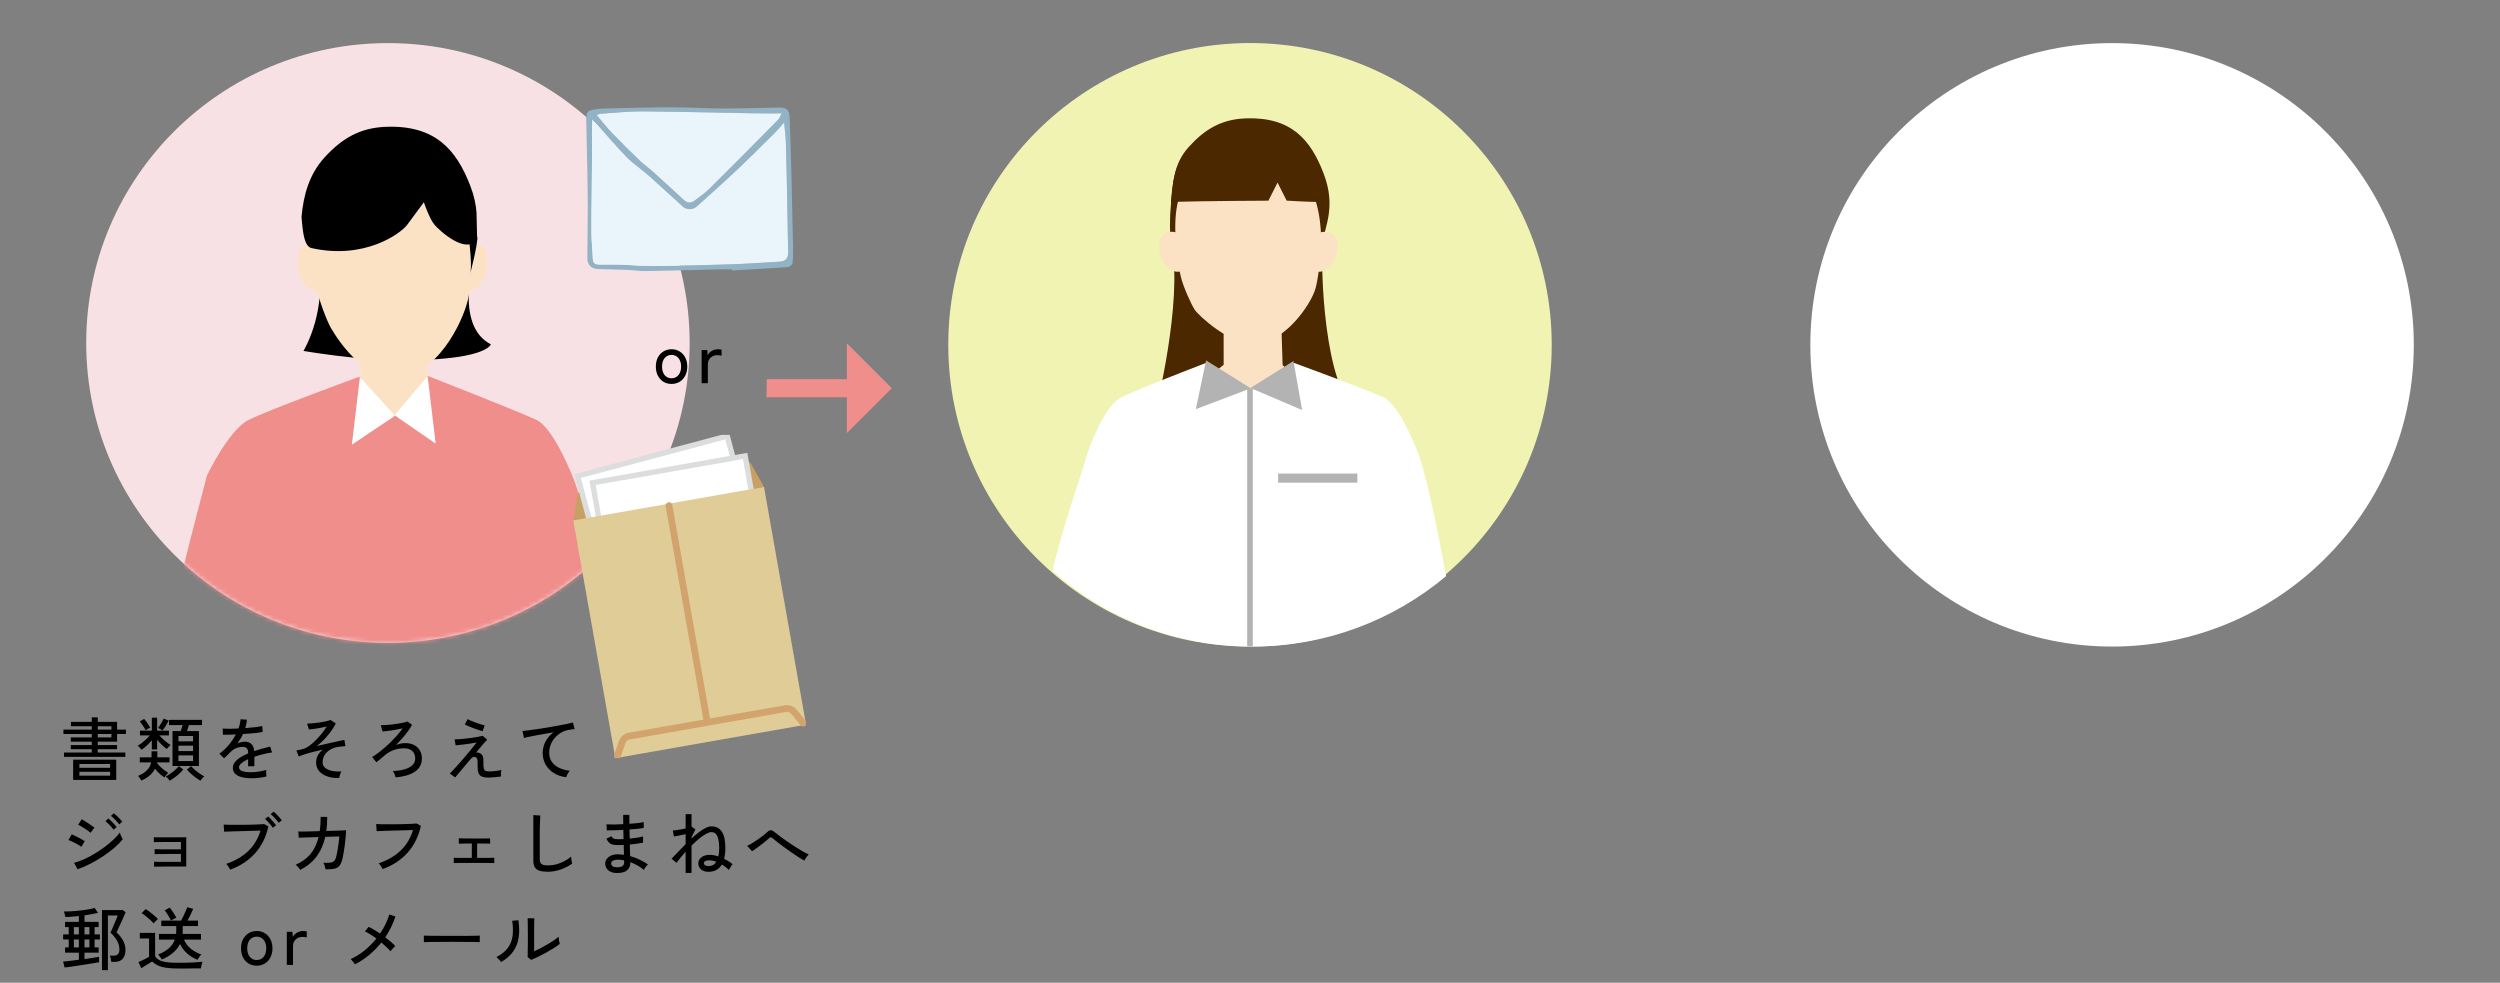 <svg width="580" height="228" viewBox="0 0 580 228" fill="none" xmlns="http://www.w3.org/2000/svg">
<rect x="0" y="0" width="580" height="228" fill="#808080" stroke="none"/>
<g clip-path="url(#clip0_529_6963)">
<path d="M20 79.572C20 117.995 51.34 149.14 90.002 149.14C128.665 149.14 160 117.99 160 79.572C160 41.155 128.655 10 90.002 10C51.349 10 20 41.15 20 79.572Z" fill="#F8E1E5"/>
<mask id="mask0_529_6963" style="mask-type:luminance" maskUnits="userSpaceOnUse" x="20" y="10" width="140" height="140">
<path d="M20 79.572C20 117.995 51.34 149.14 90.002 149.14C128.665 149.14 160 117.99 160 79.572C160 41.155 128.655 10 90.002 10C51.349 10 20 41.15 20 79.572Z" fill="white"/>
</mask>
<g mask="url(#mask0_529_6963)">
<path d="M110.619 55.377C108.672 56.523 106.483 57.317 104.163 57.682C93.978 59.295 83.613 59.02 73.327 58.934C76.572 71.308 70.406 81.42 70.406 81.42C70.406 81.42 82.349 83.447 91.062 83.567C112.89 83.861 113.878 79.89 113.878 79.89C105.233 75.375 109.936 60.156 110.619 55.377Z" fill="black"/>
<path d="M133.289 111.646C133.289 111.646 128.674 99.392 124.441 97.404C120.208 95.417 99.145 87.177 99.145 87.177L83.095 87.494C83.095 87.494 62.158 95.152 57.616 97.448C53.073 99.744 48.012 110.313 48.012 110.313C46.22 117.311 38.035 147.662 37.643 155.479C37.328 161.841 38.325 168.262 41.813 175.27C42.941 177.546 50.661 179.409 56.526 177.835C53.334 192.881 50.225 215.743 50.225 215.743L83.512 207.325L91.145 200.914L100.061 207.325L130.446 215.743L129.216 180.396L129.599 175.713C129.599 175.713 143.436 164.335 142.554 156.172C141.939 150.478 136.466 120.059 133.294 111.641L133.289 111.646Z" fill="#F08E8C"/>
<path d="M83.633 75.322L83.672 96.312H99.102V75.457L83.633 75.322Z" fill="#FCE2C4"/>
<path d="M108.44 58.154C108.44 58.154 111.341 55.733 112.304 57.404C113.21 58.977 113.549 63.194 111.559 65.826C109.563 68.459 107.268 67.578 107.268 67.578L107.311 59.555L108.44 58.154Z" fill="#FCE2C4"/>
<path d="M73.607 58.154C73.607 58.154 70.706 55.733 69.742 57.404C68.836 58.977 68.497 63.194 70.488 65.826C72.483 68.459 74.779 67.578 74.779 67.578L74.73 59.555L73.602 58.154H73.607Z" fill="#FCE2C4"/>
<path d="M110.101 58.66C110.101 61.745 109.389 65.817 108.556 69.527C107.37 74.807 101.151 87.571 91.693 87.571C84.883 87.571 79.507 80.766 76.781 76.102C75.773 74.379 73.851 69.19 73.25 66.187C72.068 60.248 71.947 56.21 71.947 51.652C71.947 36.072 79.517 30.556 91.17 30.556C102.822 30.556 110.101 43.08 110.101 58.66Z" fill="#FCE2C4"/>
<path d="M81.637 103.161L83.501 87.49L91.628 96.456L81.637 103.161Z" fill="white"/>
<path d="M101.068 102.911L99.208 87.239L91.551 96.35L101.068 102.911Z" fill="white"/>
<path d="M110.695 55.531C108.095 59.179 101.973 53.514 100.796 52.133C99.619 50.752 98.336 46.921 98.336 46.921C98.336 46.921 95.982 50.112 94.486 52.133C92.984 54.155 84.659 60.296 72.314 57.567C70.677 57.206 70.265 54.419 69.955 50.294C70.396 45.453 71.645 40.5 75.341 36.471C79.356 32.096 83.53 29.622 89.642 29.416C100.937 29.03 105.862 34.667 109.121 43.142C110.022 45.486 110.434 47.551 110.555 49.404L110.695 55.536V55.531Z" fill="black"/>
<path d="M108.808 55.459C108.808 55.459 109.665 62.159 109.021 63.757C109.021 63.757 110.837 56.845 110.73 55.141C110.624 53.438 108.803 55.459 108.803 55.459H108.808Z" fill="black"/>
</g>
</g>
<g clip-path="url(#clip1_529_6963)">
<g clip-path="url(#clip2_529_6963)">
<path d="M220 79.993C220 118.655 251.34 150 290.002 150C328.665 150 360 118.655 360 79.993C360 41.33 328.66 9.985 290.002 9.985C251.345 9.985 220 41.325 220 79.993Z" fill="#F1F3B2"/>
<path d="M307.076 40.232C310.091 48.115 307.25 52.684 306.887 56.183C306.316 61.675 307.115 90.093 314.921 95.518C314.921 95.518 309.684 96.384 290.186 96.035C282.405 95.895 268.162 95.077 268.162 95.077C268.162 95.077 274.4 70.033 271.83 57.068C271.303 54.411 271.366 50.332 271.637 47.67C272.159 42.598 272.087 38.151 275.852 34.023C279.559 29.953 283.421 27.649 289.068 27.461C299.507 27.102 304.061 32.344 307.071 40.227L307.076 40.232Z" fill="#4B2800"/>
<path d="M272.759 53.864C267.813 52.94 268.128 59.415 270.843 61.985C272.706 63.756 274.351 62.788 274.351 62.788" fill="#FCE2C4"/>
<path d="M306.471 53.864C311.422 52.94 311.102 59.415 308.387 61.985C306.524 63.756 304.879 62.788 304.879 62.788" fill="#FCE2C4"/>
<path d="M283.876 69.569L283.89 84.638L275.557 91.128L277.41 98.15L302.198 98.61L305.905 93.054L297.571 84.697L297.073 69.423L283.876 69.569Z" fill="#FCE2C4"/>
<path d="M306.509 55.196C306.582 57.586 306.006 63.887 305.241 66.767C304.157 70.856 297.658 79.862 290.8 79.862C285.288 79.862 278.048 73.218 277.177 71.858C276.306 70.498 274.496 66.505 273.954 64.182C272.875 59.585 272.662 56.246 272.662 52.713C272.662 40.653 278.721 36.588 289.363 36.588C300.005 36.588 306.078 41.103 306.509 55.196Z" fill="#FCE2C4"/>
<path d="M308.285 46.683C308.174 44.965 307.791 43.039 306.954 40.861C303.939 32.977 299.39 27.736 288.951 28.094C283.299 28.288 279.442 30.587 275.735 34.657C272.313 38.402 272.062 42.414 271.65 46.915C272.042 46.867 272.439 46.833 272.841 46.818C278.721 46.63 294.27 46.557 294.27 46.557L296.39 42.356L298.504 46.547C298.504 46.547 302.739 46.813 305.647 46.852" fill="#4B2800"/>
<path d="M290.549 150C307.657 150 323.327 143.859 335.488 133.667C333.63 123.422 330.92 110.205 329.066 105.264C329.066 105.264 324.856 94.017 320.994 92.193C317.965 90.76 305.561 86.163 300.369 84.251C299.744 84.024 299.657 85.602 298.892 86.754C297.91 88.234 296.192 89.938 296.192 89.938L284.152 90.112C284.152 90.112 282.637 88.162 281.838 86.608C281.117 85.205 280.718 85.343 280.549 84.799C280.315 84.889 280.191 84.051 279.923 84.154C274.637 86.186 263.192 90.634 260.032 92.237C255.889 94.347 252.26 105.226 252.26 105.226C251.185 109.436 246.622 121.68 244.188 132.443C256.538 143.37 272.769 150.005 290.554 150.005L290.549 150Z" fill="white"/>
<path d="M290.651 90.088H289.35V149.981H290.651V90.088Z" fill="#B3B3B3"/>
<path d="M314.911 109.866H296.521V111.981H314.911V109.866Z" fill="#B3B3B3"/>
<path d="M277.43 94.922L279.811 83.617L290.191 90.088L277.43 94.922Z" fill="#B3B3B3"/>
<path d="M302.096 95.135L300.082 83.758L290.094 90.01L302.096 95.135Z" fill="#B3B3B3"/>
</g>
</g>
<g clip-path="url(#clip3_529_6963)">
<path d="M420 80C420 118.656 451.341 150 490.005 150C528.669 150 560 118.656 560 80C560 41.344 528.659 10 490.005 10C451.351 10 420 41.339 420 80Z" fill="white"/>
</g>
<g clip-path="url(#clip4_529_6963)">
<path d="M169.84 62.485C169.058 62.485 168.279 62.471 167.497 62.485C161.586 62.622 155.675 62.791 149.764 62.892C148.395 62.914 147.026 62.673 145.652 62.619C143.277 62.521 140.902 62.511 138.526 62.402C137.138 62.341 136.257 61.357 136.265 59.952C136.287 54.954 136.39 49.957 136.342 44.963C136.287 39.114 136.096 33.266 136 27.418C135.993 26.914 136.107 26.305 136.408 25.93C136.658 25.617 137.249 25.509 137.711 25.429C138.515 25.292 139.338 25.195 140.153 25.177C145.333 25.062 150.513 24.903 155.697 24.896C159.729 24.892 163.76 25.163 167.791 25.174C172.112 25.184 176.43 25.026 180.751 24.957C182.513 24.928 183.123 25.498 183.189 27.281C183.347 31.458 183.486 35.637 183.593 39.817C183.747 45.705 183.872 51.596 183.989 57.487C184.011 58.695 184.011 59.913 183.846 61.102C183.798 61.444 183.152 61.938 182.752 61.966C178.457 62.273 174.157 62.5 169.858 62.748C169.851 62.658 169.847 62.572 169.84 62.482V62.485ZM181.911 28.424C180.99 29.451 180.347 30.243 179.624 30.96C176.753 33.803 173.9 36.664 170.959 39.435C167.89 42.325 164.744 45.132 161.601 47.943C160.742 48.714 159.299 48.717 158.447 47.953C155.841 45.622 153.3 43.215 150.679 40.895C148.946 39.363 146.985 38.062 145.37 36.43C142.98 34.016 140.81 31.393 138.537 28.863C138.229 28.521 137.873 28.215 137.366 27.725C137.366 30.499 137.377 32.953 137.366 35.41C137.351 38.379 137.311 41.349 137.285 44.318C137.256 47.647 137.183 50.973 137.219 54.302C137.241 56.226 137.48 58.147 137.542 60.075C137.575 61.098 138.177 61.361 139.026 61.372C140.722 61.394 142.418 61.339 144.11 61.394C146.585 61.476 149.056 61.75 151.527 61.725C157.57 61.664 163.613 61.523 169.652 61.325C173.401 61.203 177.142 60.907 180.891 60.709C182.282 60.633 182.877 59.905 182.851 58.583C182.778 54.958 182.723 51.333 182.653 47.708C182.557 42.898 182.473 38.084 182.334 33.274C182.289 31.778 182.084 30.287 181.922 28.427L181.911 28.424ZM138.42 26.68C139.73 28.222 140.839 29.656 142.091 30.957C144.125 33.079 146.225 35.144 148.351 37.18C149.361 38.145 150.517 38.963 151.56 39.9C153.961 42.058 156.333 44.245 158.708 46.433C159.464 47.132 160.279 47.171 161.072 46.584C162.273 45.694 163.521 44.833 164.571 43.791C169.924 38.487 175.229 33.133 180.531 27.779C180.836 27.472 180.968 27.004 181.353 26.298C179.029 26.298 177.069 26.326 175.112 26.294C166.444 26.143 157.775 25.909 149.107 25.847C145.858 25.822 142.602 26.182 139.352 26.384C139.066 26.402 138.787 26.564 138.423 26.687L138.42 26.68Z" fill="#92B3C5"/>
<path d="M181.911 28.424C180.99 29.451 180.347 30.243 179.624 30.96C176.753 33.803 173.9 36.664 170.959 39.435C167.89 42.325 164.744 45.132 161.601 47.943C160.742 48.714 159.299 48.717 158.447 47.953C155.84 45.622 153.3 43.215 150.678 40.895C148.946 39.363 146.985 38.062 145.37 36.43C142.979 34.016 140.81 31.393 138.537 28.863C138.229 28.521 137.873 28.215 137.366 27.725C137.366 30.499 137.377 32.953 137.366 35.41C137.351 38.38 137.311 41.349 137.285 44.318C137.256 47.647 137.182 50.973 137.219 54.302C137.241 56.226 137.48 58.147 137.542 60.075C137.575 61.098 138.177 61.361 139.025 61.372C140.722 61.394 142.418 61.339 144.11 61.394C146.585 61.476 149.056 61.75 151.527 61.725C157.57 61.664 163.613 61.523 169.652 61.325C173.401 61.203 177.142 60.907 180.89 60.709C182.282 60.633 182.877 59.905 182.851 58.583C182.778 54.958 182.722 51.333 182.653 47.708C182.557 42.898 182.473 38.084 182.333 33.274C182.289 31.778 182.084 30.287 181.922 28.427L181.911 28.424Z" fill="#EAF5FB"/>
<path d="M138.42 26.68C139.731 28.222 140.839 29.656 142.091 30.957C144.125 33.079 146.225 35.144 148.351 37.18C149.361 38.145 150.517 38.963 151.56 39.9C153.961 42.059 156.333 44.246 158.708 46.433C159.464 47.132 160.279 47.172 161.073 46.584C162.273 45.694 163.521 44.833 164.571 43.792C169.924 38.488 175.229 33.133 180.531 27.779C180.836 27.473 180.968 27.004 181.353 26.298C179.029 26.298 177.069 26.327 175.112 26.294C166.444 26.143 157.776 25.909 149.107 25.847C145.858 25.822 142.602 26.183 139.352 26.384C139.066 26.402 138.787 26.564 138.424 26.687L138.42 26.68Z" fill="#EAF5FB"/>
</g>
<path d="M155.804 89.072C155.1 89.072 154.471 88.907 153.916 88.576C153.372 88.235 152.94 87.76 152.62 87.152C152.311 86.544 152.156 85.84 152.156 85.04C152.156 84.24 152.311 83.541 152.62 82.944C152.94 82.336 153.372 81.867 153.916 81.536C154.471 81.195 155.1 81.024 155.804 81.024C156.508 81.024 157.132 81.195 157.676 81.536C158.231 81.867 158.663 82.336 158.972 82.944C159.292 83.541 159.452 84.24 159.452 85.04C159.452 85.84 159.292 86.544 158.972 87.152C158.663 87.76 158.231 88.235 157.676 88.576C157.132 88.907 156.508 89.072 155.804 89.072ZM155.804 87.76C156.455 87.76 156.983 87.52 157.388 87.04C157.804 86.549 158.012 85.883 158.012 85.04C158.012 84.197 157.804 83.536 157.388 83.056C156.983 82.576 156.455 82.336 155.804 82.336C155.153 82.336 154.62 82.576 154.204 83.056C153.799 83.536 153.596 84.197 153.596 85.04C153.596 85.883 153.799 86.549 154.204 87.04C154.62 87.52 155.153 87.76 155.804 87.76ZM162.781 88.896V81.216H164.093L164.173 82.416C164.387 82 164.707 81.664 165.133 81.408C165.571 81.152 166.04 81.024 166.541 81.024C166.712 81.024 166.872 81.035 167.021 81.056C167.171 81.077 167.299 81.099 167.405 81.12V82.512C167.288 82.48 167.139 82.453 166.957 82.432C166.776 82.411 166.579 82.4 166.365 82.4C165.768 82.4 165.261 82.597 164.845 82.992C164.429 83.376 164.221 83.883 164.221 84.512V88.896H162.781Z" fill="black"/>
<g clip-path="url(#clip5_529_6963)">
<path d="M177.247 112.968L174.32 107.734C174.019 107.194 173.273 106.844 172.664 106.951L135.243 113.532C134.634 113.639 134.057 114.225 133.96 114.833L133 120.749" fill="#C9A063"/>
<path d="M168.709 101.172L133.992 110.448L143.295 145.067L178.012 135.792L168.709 101.172Z" fill="white" stroke="#DCDDDD" stroke-width="1.25" stroke-miterlimit="10"/>
<path d="M172.866 105.782L137.467 112.006L143.709 147.302L179.108 141.078L172.866 105.782Z" fill="white" stroke="#DCDDDD" stroke-width="1.25" stroke-miterlimit="10"/>
<path d="M133 120.749L142.753 175.896L187 168.118L177.247 112.968" fill="#DFCC97"/>
<path d="M164.092 167.593L155.199 117.301" stroke="#D2A36C" stroke-width="1.57" stroke-miterlimit="10" stroke-linecap="round"/>
<path d="M186.37 167.772L184.134 165.06C183.74 164.585 182.923 164.282 182.314 164.389L145.882 170.794C145.273 170.902 144.606 171.463 144.402 172.045L143.23 175.357" fill="#DFCC97"/>
<path d="M186.37 167.772L184.134 165.06C183.74 164.585 182.923 164.282 182.314 164.389L145.882 170.794C145.273 170.902 144.606 171.463 144.402 172.045L143.23 175.357" stroke="#D2A36C" stroke-width="1.57" stroke-miterlimit="10" stroke-linecap="round"/>
</g>
<path d="M196.474 79.646V87.979H177.891L177.828 92.167H196.474V100.479L206.891 90.063L196.474 79.646Z" fill="#F08E8C"/>
<path d="M14.855 175.59V174.582H21.287V173.814H16.423V172.854H21.287V172.07H16.423V171.078H21.287V170.294H14.711V169.27H21.287V168.486H16.455V167.478H21.287V166.422H22.679V167.478H27.159V169.27H29.207V170.294H27.159V172.07H22.679V172.854H27.159V173.814H22.679V174.582H29.079V175.59H14.855ZM16.967 180.95V176.246H26.967V180.95H16.967ZM18.423 179.958H25.543V179.062H18.423V179.958ZM18.423 178.134H25.543V177.254H18.423V178.134ZM22.679 171.078H25.847V170.294H22.679V171.078ZM22.679 169.27H25.847V168.486H22.679V169.27ZM40.023 177.718V169.606H41.927C42.001 169.392 42.076 169.163 42.151 168.918C42.236 168.672 42.311 168.438 42.375 168.214H39.207V167.014H46.871V168.214H43.831C43.767 168.427 43.692 168.662 43.607 168.918C43.532 169.163 43.457 169.392 43.383 169.606H46.151V177.718H40.023ZM32.855 173.942C32.801 173.856 32.711 173.75 32.583 173.622C32.465 173.494 32.348 173.371 32.231 173.254C32.113 173.136 32.023 173.056 31.959 173.014C32.257 172.843 32.577 172.63 32.919 172.374C33.26 172.107 33.591 171.819 33.911 171.51C34.241 171.2 34.524 170.902 34.759 170.614H32.471V169.51H35.223V166.502H36.455V169.51H39.191V170.614H36.967C37.329 171.019 37.751 171.43 38.231 171.846C38.721 172.262 39.169 172.592 39.575 172.838C39.521 172.88 39.436 172.96 39.319 173.078C39.201 173.195 39.084 173.318 38.967 173.446C38.849 173.574 38.759 173.68 38.695 173.766C38.311 173.488 37.921 173.163 37.527 172.79C37.143 172.416 36.785 172.027 36.455 171.622V173.878H35.223V171.734C34.881 172.16 34.503 172.566 34.087 172.95C33.671 173.323 33.26 173.654 32.855 173.942ZM32.759 181.094C32.705 180.944 32.599 180.752 32.439 180.518C32.279 180.283 32.135 180.112 32.007 180.006C32.817 179.696 33.489 179.286 34.023 178.774C34.567 178.251 34.919 177.616 35.079 176.87H32.423V175.702H35.159V174.294H36.503V175.702H39.335V176.87H36.423C36.423 176.891 36.417 176.912 36.407 176.934C36.407 176.955 36.407 176.976 36.407 176.998C36.748 177.446 37.159 177.878 37.639 178.294C38.119 178.699 38.588 179.03 39.047 179.286C38.961 179.35 38.855 179.456 38.727 179.606C38.609 179.744 38.497 179.883 38.391 180.022C38.284 180.171 38.204 180.288 38.151 180.374C37.777 180.128 37.393 179.83 36.999 179.478C36.615 179.115 36.268 178.736 35.959 178.342C35.66 178.928 35.244 179.456 34.711 179.926C34.188 180.395 33.537 180.784 32.759 181.094ZM39.367 181.126C39.292 180.998 39.153 180.822 38.951 180.598C38.759 180.384 38.593 180.224 38.455 180.118C38.785 179.968 39.143 179.76 39.527 179.494C39.921 179.216 40.295 178.923 40.647 178.614C40.999 178.304 41.281 178.016 41.495 177.75L42.519 178.518C42.252 178.848 41.937 179.179 41.575 179.51C41.223 179.83 40.855 180.128 40.471 180.406C40.087 180.694 39.719 180.934 39.367 181.126ZM46.487 181.11C45.964 180.811 45.409 180.427 44.823 179.958C44.247 179.488 43.756 179.008 43.351 178.518L44.359 177.75C44.583 178.027 44.871 178.32 45.223 178.63C45.575 178.928 45.943 179.211 46.327 179.478C46.711 179.744 47.068 179.958 47.399 180.118C47.26 180.224 47.095 180.384 46.903 180.598C46.711 180.811 46.572 180.982 46.487 181.11ZM41.399 176.566H44.791V175.254H41.399V176.566ZM41.399 174.246H44.791V172.998H41.399V174.246ZM41.399 171.99H44.791V170.758H41.399V171.99ZM37.703 169.462C37.596 169.376 37.425 169.27 37.191 169.142C36.956 169.014 36.78 168.928 36.663 168.886C36.823 168.683 36.983 168.454 37.143 168.198C37.313 167.931 37.473 167.67 37.623 167.414C37.772 167.147 37.889 166.912 37.975 166.71L39.143 167.19C38.972 167.531 38.748 167.92 38.471 168.358C38.204 168.795 37.948 169.163 37.703 169.462ZM33.799 169.43C33.692 169.216 33.559 168.982 33.399 168.726C33.239 168.47 33.073 168.224 32.903 167.99C32.732 167.744 32.572 167.542 32.423 167.382L33.447 166.79C33.596 166.95 33.761 167.158 33.943 167.414C34.124 167.659 34.295 167.91 34.455 168.166C34.625 168.411 34.759 168.624 34.855 168.806C34.716 168.859 34.529 168.955 34.295 169.094C34.071 169.232 33.905 169.344 33.799 169.43ZM58.343 180.566C57.521 180.566 56.785 180.48 56.135 180.31C55.484 180.15 54.967 179.894 54.583 179.542C54.209 179.19 54.023 178.726 54.023 178.15C54.023 177.67 54.177 177.232 54.487 176.838C54.796 176.432 55.217 176.059 55.751 175.718C56.295 175.376 56.897 175.067 57.559 174.79V174.614C57.559 174.134 57.457 173.798 57.255 173.606C57.063 173.414 56.812 173.307 56.503 173.286C55.959 173.254 55.415 173.339 54.871 173.542C54.327 173.744 53.831 174.08 53.383 174.55C53.191 174.752 52.961 174.987 52.695 175.254C52.428 175.52 52.188 175.744 51.975 175.926L50.903 174.854C51.66 174.32 52.369 173.659 53.031 172.87C53.703 172.08 54.263 171.254 54.711 170.39C54.06 170.422 53.463 170.443 52.919 170.454C52.385 170.464 51.985 170.464 51.719 170.454L51.655 169.03C51.996 169.062 52.497 169.078 53.159 169.078C53.831 169.078 54.556 169.056 55.335 169.014C55.473 168.64 55.58 168.272 55.655 167.91C55.74 167.547 55.788 167.2 55.799 166.87L57.271 166.966C57.239 167.616 57.111 168.267 56.887 168.918C57.708 168.864 58.476 168.795 59.191 168.71C59.916 168.624 60.465 168.534 60.839 168.438L60.935 169.814C60.636 169.878 60.241 169.942 59.751 170.006C59.271 170.059 58.737 170.112 58.151 170.166C57.575 170.208 56.983 170.251 56.375 170.294C56.215 170.656 56.017 171.03 55.783 171.414C55.548 171.787 55.308 172.144 55.063 172.486C55.319 172.347 55.601 172.246 55.911 172.182C56.231 172.107 56.529 172.07 56.807 172.07C57.436 172.07 57.937 172.246 58.311 172.598C58.684 172.95 58.908 173.504 58.983 174.262C59.612 174.038 60.247 173.84 60.887 173.67C61.537 173.488 62.135 173.334 62.679 173.206L63.111 174.566C62.375 174.672 61.66 174.816 60.967 174.998C60.273 175.168 59.623 175.36 59.015 175.574V177.766H57.559V176.118C56.929 176.416 56.417 176.731 56.023 177.062C55.639 177.382 55.447 177.696 55.447 178.006C55.447 178.411 55.687 178.704 56.167 178.886C56.657 179.067 57.351 179.158 58.247 179.158C58.588 179.158 58.967 179.136 59.383 179.094C59.799 179.04 60.215 178.976 60.631 178.902C61.057 178.816 61.441 178.726 61.783 178.63C61.761 178.726 61.751 178.87 61.751 179.062C61.751 179.243 61.756 179.43 61.767 179.622C61.777 179.814 61.788 179.968 61.799 180.086C61.799 180.118 61.799 180.139 61.799 180.15C61.265 180.288 60.689 180.39 60.071 180.454C59.452 180.528 58.876 180.566 58.343 180.566ZM78.711 180.486C77.687 180.528 76.769 180.411 75.959 180.134C75.148 179.856 74.508 179.446 74.039 178.902C73.569 178.347 73.335 177.691 73.335 176.934C73.335 176.304 73.473 175.734 73.751 175.222C74.028 174.71 74.412 174.267 74.903 173.894C74.167 174.054 73.436 174.23 72.711 174.422C71.985 174.603 71.324 174.79 70.727 174.982C70.14 175.163 69.671 175.334 69.319 175.494L68.759 174.102C68.876 174.08 69.052 174.048 69.287 174.006C69.521 173.952 69.857 173.872 70.295 173.766C70.732 173.659 71.207 173.424 71.719 173.062C72.241 172.688 72.759 172.24 73.271 171.718C73.793 171.195 74.273 170.656 74.711 170.102C75.148 169.547 75.505 169.03 75.783 168.55C75.388 168.646 74.924 168.747 74.391 168.854C73.868 168.95 73.361 169.035 72.871 169.11C72.38 169.174 71.98 169.216 71.671 169.238L71.239 167.878C71.623 167.878 72.071 167.851 72.583 167.798C73.105 167.744 73.633 167.68 74.167 167.606C74.711 167.52 75.201 167.43 75.639 167.334C76.087 167.238 76.428 167.136 76.663 167.03L77.895 167.814C77.745 168.155 77.527 168.55 77.239 168.998C76.951 169.446 76.609 169.915 76.215 170.406C75.831 170.886 75.404 171.36 74.935 171.83C74.476 172.288 73.991 172.704 73.479 173.078C74.108 172.939 74.743 172.795 75.383 172.646C76.033 172.496 76.652 172.358 77.239 172.23C77.836 172.091 78.364 171.974 78.823 171.878C79.281 171.771 79.639 171.696 79.895 171.654L80.135 173.094C79.74 173.115 79.191 173.174 78.487 173.27C77.815 173.366 77.201 173.574 76.647 173.894C76.103 174.214 75.665 174.624 75.335 175.126C75.004 175.627 74.839 176.214 74.839 176.886C74.839 177.387 75.036 177.803 75.431 178.134C75.825 178.464 76.353 178.699 77.015 178.838C77.676 178.976 78.412 179.019 79.223 178.966C79.095 179.158 78.983 179.408 78.887 179.718C78.791 180.027 78.732 180.283 78.711 180.486ZM91.799 180.358C91.745 180.134 91.655 179.883 91.527 179.606C91.409 179.328 91.276 179.088 91.127 178.886C92.161 178.843 93.068 178.71 93.847 178.486C94.625 178.262 95.233 177.942 95.671 177.526C96.108 177.11 96.327 176.587 96.327 175.958C96.327 175.232 96.103 174.662 95.655 174.246C95.217 173.819 94.588 173.606 93.767 173.606C92.892 173.606 92.087 173.739 91.351 174.006C90.615 174.272 89.937 174.667 89.319 175.19C88.913 175.531 88.561 175.83 88.263 176.086C87.964 176.342 87.649 176.592 87.319 176.838L86.343 175.638C86.887 175.318 87.484 174.896 88.135 174.374C88.796 173.851 89.457 173.28 90.119 172.662C90.791 172.032 91.409 171.403 91.975 170.774C92.551 170.134 93.025 169.536 93.399 168.982C93.079 169.056 92.711 169.131 92.295 169.206C91.879 169.28 91.452 169.355 91.015 169.43C90.577 169.494 90.156 169.552 89.751 169.606C89.356 169.648 89.02 169.68 88.743 169.702L88.343 168.246C88.641 168.246 89.009 168.235 89.447 168.214C89.884 168.182 90.348 168.139 90.839 168.086C91.34 168.032 91.825 167.968 92.295 167.894C92.775 167.819 93.207 167.739 93.591 167.654C93.985 167.568 94.295 167.478 94.519 167.382L95.591 168.166C95.356 168.614 95.041 169.104 94.647 169.638C94.263 170.16 93.831 170.699 93.351 171.254C92.881 171.798 92.391 172.331 91.879 172.854C92.188 172.704 92.513 172.598 92.855 172.534C93.196 172.459 93.516 172.416 93.815 172.406C94.636 172.374 95.351 172.502 95.959 172.79C96.567 173.078 97.036 173.494 97.367 174.038C97.708 174.582 97.879 175.222 97.879 175.958C97.879 177.259 97.345 178.278 96.279 179.014C95.212 179.739 93.719 180.187 91.799 180.358ZM113.287 180.406C112.668 180.406 112.172 180.326 111.799 180.166C111.425 180.006 111.159 179.718 110.999 179.302C110.849 178.886 110.785 178.304 110.807 177.558C110.828 176.928 110.807 176.48 110.743 176.214C110.679 175.947 110.551 175.771 110.359 175.686C109.953 175.504 109.58 175.622 109.239 176.038C108.727 176.646 108.225 177.238 107.735 177.814C107.255 178.39 106.828 178.902 106.455 179.35C106.081 179.798 105.793 180.139 105.591 180.374L104.359 179.446C104.615 179.211 104.945 178.87 105.351 178.422C105.767 177.974 106.22 177.472 106.711 176.918C107.201 176.363 107.692 175.792 108.183 175.206C108.673 174.619 109.127 174.07 109.543 173.558C109.959 173.046 110.3 172.614 110.567 172.262C110.215 172.326 109.804 172.395 109.335 172.47C108.876 172.544 108.407 172.614 107.927 172.678C107.447 172.731 107.009 172.779 106.615 172.822C106.22 172.864 105.916 172.896 105.703 172.918L105.463 171.526C105.708 171.526 106.039 171.515 106.455 171.494C106.881 171.462 107.345 171.419 107.847 171.366C108.348 171.312 108.855 171.254 109.367 171.19C109.889 171.115 110.375 171.04 110.823 170.966C111.281 170.88 111.665 170.795 111.975 170.71L113.031 171.606C112.913 171.702 112.721 171.904 112.455 172.214C112.188 172.512 111.879 172.875 111.527 173.302C111.175 173.718 110.807 174.155 110.423 174.614C110.551 174.56 110.716 174.555 110.919 174.598C111.132 174.64 111.303 174.704 111.431 174.79C111.687 174.928 111.873 175.147 111.991 175.446C112.119 175.734 112.172 176.235 112.151 176.95C112.129 177.568 112.161 178.022 112.247 178.31C112.332 178.598 112.476 178.779 112.679 178.854C112.892 178.928 113.164 178.966 113.495 178.966C113.751 178.966 114.049 178.955 114.391 178.934C114.743 178.902 115.089 178.859 115.431 178.806C115.783 178.752 116.081 178.699 116.327 178.646C116.273 178.816 116.236 179.062 116.215 179.382C116.204 179.702 116.209 179.958 116.231 180.15C115.751 180.224 115.233 180.283 114.679 180.326C114.124 180.379 113.66 180.406 113.287 180.406ZM111.975 169.638C111.751 169.584 111.447 169.494 111.063 169.366C110.679 169.238 110.268 169.094 109.831 168.934C109.404 168.774 109.009 168.619 108.647 168.47C108.284 168.31 108.012 168.176 107.831 168.07L108.503 166.838C108.652 166.934 108.892 167.051 109.223 167.19C109.553 167.328 109.921 167.472 110.327 167.622C110.732 167.771 111.127 167.91 111.511 168.038C111.895 168.155 112.204 168.24 112.439 168.294L111.975 169.638ZM131.367 180.31C130.3 180.192 129.351 179.878 128.519 179.366C127.697 178.854 127.052 178.192 126.583 177.382C126.124 176.56 125.895 175.648 125.895 174.646C125.895 174.112 125.985 173.563 126.167 172.998C126.348 172.422 126.625 171.867 126.999 171.334C127.383 170.79 127.857 170.31 128.423 169.894C127.761 170 127.089 170.118 126.407 170.246C125.724 170.363 125.068 170.48 124.439 170.598C123.809 170.715 123.244 170.827 122.743 170.934C122.241 171.04 121.847 171.131 121.559 171.206L121.207 169.59C121.559 169.558 122.039 169.504 122.647 169.43C123.255 169.355 123.937 169.259 124.695 169.142C125.463 169.024 126.252 168.902 127.063 168.774C127.873 168.635 128.657 168.496 129.415 168.358C130.183 168.219 130.871 168.086 131.479 167.958C132.087 167.83 132.567 167.718 132.919 167.622L133.319 169.142C133.169 169.152 132.977 169.174 132.743 169.206C132.519 169.238 132.263 169.28 131.975 169.334C131.367 169.419 130.785 169.622 130.231 169.942C129.687 170.251 129.201 170.646 128.775 171.126C128.348 171.606 128.012 172.15 127.767 172.758C127.532 173.355 127.415 173.984 127.415 174.646C127.415 175.488 127.628 176.203 128.055 176.79C128.481 177.376 129.052 177.835 129.767 178.166C130.492 178.496 131.297 178.715 132.183 178.822C132.001 179.014 131.831 179.264 131.671 179.574C131.511 179.872 131.409 180.118 131.367 180.31ZM17.991 201.67L17.191 200.182C17.959 199.968 18.753 199.68 19.575 199.318C20.396 198.944 21.207 198.512 22.007 198.022C22.817 197.531 23.591 197.014 24.327 196.47C25.063 195.915 25.729 195.355 26.327 194.79C26.924 194.224 27.42 193.68 27.815 193.158C27.847 193.286 27.9 193.456 27.975 193.67C28.06 193.872 28.151 194.075 28.247 194.278C28.343 194.48 28.417 194.63 28.471 194.726C27.937 195.376 27.281 196.038 26.503 196.71C25.724 197.371 24.865 198.016 23.927 198.646C22.999 199.264 22.028 199.835 21.015 200.358C20.012 200.88 19.004 201.318 17.991 201.67ZM21.015 193.206C20.908 193.099 20.727 192.955 20.471 192.774C20.215 192.592 19.937 192.406 19.639 192.214C19.34 192.011 19.052 191.83 18.775 191.67C18.508 191.51 18.295 191.398 18.135 191.334L18.967 190.054C19.159 190.16 19.393 190.304 19.671 190.486C19.948 190.656 20.231 190.838 20.519 191.03C20.817 191.222 21.089 191.408 21.335 191.59C21.591 191.76 21.783 191.894 21.911 191.99L21.015 193.206ZM18.871 196.454C18.732 196.336 18.535 196.203 18.279 196.054C18.033 195.904 17.761 195.755 17.463 195.606C17.164 195.446 16.871 195.302 16.583 195.174C16.305 195.046 16.071 194.95 15.879 194.886L16.647 193.558C16.86 193.643 17.105 193.755 17.383 193.894C17.671 194.032 17.959 194.182 18.247 194.342C18.545 194.491 18.823 194.64 19.079 194.79C19.335 194.928 19.532 195.046 19.671 195.142L18.871 196.454ZM27.671 191.254C27.521 191.04 27.329 190.811 27.095 190.566C26.871 190.32 26.636 190.086 26.391 189.862C26.156 189.627 25.937 189.44 25.735 189.302L26.407 188.678C26.588 188.806 26.807 188.992 27.063 189.238C27.319 189.483 27.569 189.734 27.815 189.99C28.06 190.235 28.247 190.443 28.375 190.614L27.671 191.254ZM26.359 192.486C26.209 192.272 26.023 192.043 25.799 191.798C25.575 191.542 25.345 191.302 25.111 191.078C24.876 190.843 24.663 190.651 24.471 190.502L25.143 189.878C25.313 190.016 25.521 190.208 25.767 190.454C26.023 190.699 26.268 190.95 26.503 191.206C26.748 191.462 26.935 191.68 27.063 191.862L26.359 192.486ZM35.751 201.062V199.91C35.868 199.92 36.103 199.931 36.455 199.942C36.807 199.942 37.233 199.947 37.735 199.958C38.247 199.958 38.785 199.958 39.351 199.958C39.927 199.958 40.492 199.958 41.047 199.958H41.975V198.118H41.079C40.567 198.118 40.028 198.118 39.463 198.118C38.908 198.118 38.375 198.123 37.863 198.134C37.351 198.134 36.913 198.139 36.551 198.15C36.199 198.15 35.975 198.155 35.879 198.166V196.998C35.996 197.008 36.22 197.019 36.551 197.03C36.892 197.03 37.303 197.035 37.783 197.046C38.273 197.046 38.801 197.046 39.367 197.046C39.943 197.046 40.513 197.046 41.079 197.046H41.975V195.35H40.919C40.417 195.35 39.884 195.35 39.319 195.35C38.753 195.35 38.209 195.35 37.687 195.35C37.175 195.35 36.737 195.355 36.375 195.366C36.012 195.366 35.783 195.371 35.687 195.382V194.23C35.804 194.24 36.028 194.251 36.359 194.262C36.7 194.262 37.111 194.262 37.591 194.262C38.081 194.262 38.609 194.262 39.175 194.262C39.751 194.262 40.332 194.262 40.919 194.262C41.505 194.262 42.007 194.262 42.423 194.262C42.839 194.251 43.1 194.24 43.207 194.23V201.03H41.047C40.535 201.03 39.991 201.03 39.415 201.03C38.839 201.03 38.289 201.035 37.767 201.046C37.244 201.046 36.801 201.051 36.439 201.062C36.076 201.062 35.847 201.062 35.751 201.062ZM53.399 201.766C53.356 201.67 53.281 201.531 53.175 201.35C53.068 201.168 52.951 200.992 52.823 200.822C52.695 200.64 52.577 200.507 52.471 200.422C54.519 199.728 56.209 198.752 57.543 197.494C58.887 196.224 59.852 194.624 60.439 192.694C59.969 192.704 59.415 192.72 58.775 192.742C58.135 192.763 57.468 192.784 56.775 192.806C56.092 192.816 55.425 192.832 54.775 192.854C54.135 192.875 53.569 192.896 53.079 192.918C52.588 192.928 52.225 192.939 51.991 192.95L51.895 191.302C52.172 191.323 52.556 191.339 53.047 191.35C53.537 191.35 54.092 191.35 54.711 191.35C55.34 191.35 55.98 191.35 56.631 191.35C57.292 191.339 57.927 191.328 58.535 191.318C59.153 191.296 59.703 191.275 60.183 191.254C60.663 191.232 61.025 191.211 61.271 191.19L62.263 191.718C61.729 194.192 60.695 196.278 59.159 197.974C57.623 199.67 55.703 200.934 53.399 201.766ZM63.303 192.054C63.164 191.83 62.988 191.59 62.775 191.334C62.561 191.078 62.343 190.832 62.119 190.598C61.895 190.352 61.687 190.15 61.495 189.99L62.215 189.414C62.375 189.552 62.572 189.75 62.807 190.006C63.052 190.262 63.287 190.523 63.511 190.79C63.745 191.056 63.927 191.28 64.055 191.462L63.303 192.054ZM64.647 190.902C64.508 190.678 64.327 190.443 64.103 190.198C63.889 189.942 63.665 189.696 63.431 189.462C63.196 189.227 62.983 189.035 62.791 188.886L63.495 188.294C63.665 188.432 63.873 188.63 64.119 188.886C64.364 189.131 64.604 189.387 64.839 189.654C65.073 189.91 65.255 190.128 65.383 190.31L64.647 190.902ZM69.639 201.814C69.543 201.632 69.393 201.424 69.191 201.19C68.988 200.944 68.785 200.752 68.583 200.614C69.969 200.038 71.105 199.227 71.991 198.182C72.876 197.136 73.516 195.808 73.911 194.198L69.319 194.342L69.207 192.902C69.303 192.912 69.591 192.918 70.071 192.918C70.561 192.907 71.169 192.896 71.895 192.886C72.62 192.864 73.383 192.843 74.183 192.822C74.257 192.32 74.311 191.798 74.343 191.254C74.375 190.699 74.391 190.118 74.391 189.51L75.911 189.526C75.911 190.112 75.895 190.678 75.863 191.222C75.831 191.755 75.777 192.272 75.703 192.774C76.471 192.752 77.185 192.736 77.847 192.726C78.508 192.704 79.057 192.683 79.495 192.662C79.943 192.64 80.209 192.624 80.295 192.614C80.284 193.04 80.252 193.558 80.199 194.166C80.145 194.774 80.076 195.403 79.991 196.054C79.905 196.694 79.815 197.296 79.719 197.862C79.633 198.416 79.548 198.864 79.463 199.206C79.292 199.92 79.063 200.459 78.775 200.822C78.487 201.184 78.087 201.424 77.575 201.542C77.063 201.648 76.385 201.696 75.543 201.686C75.511 201.483 75.447 201.232 75.351 200.934C75.265 200.624 75.153 200.368 75.015 200.166C75.708 200.187 76.247 200.176 76.631 200.134C77.025 200.08 77.324 199.952 77.527 199.75C77.729 199.547 77.884 199.238 77.991 198.822C78.087 198.47 78.183 198.022 78.279 197.478C78.385 196.923 78.476 196.342 78.551 195.734C78.636 195.126 78.695 194.566 78.727 194.054L75.463 194.15C75.047 195.974 74.353 197.52 73.383 198.79C72.412 200.048 71.164 201.056 69.639 201.814ZM88.775 201.622C88.732 201.526 88.657 201.392 88.551 201.222C88.444 201.04 88.327 200.864 88.199 200.694C88.071 200.512 87.953 200.379 87.847 200.294C89.895 199.6 91.585 198.624 92.919 197.366C94.263 196.096 95.228 194.496 95.815 192.566C95.345 192.576 94.791 192.592 94.151 192.614C93.511 192.635 92.844 192.656 92.151 192.678C91.468 192.688 90.807 192.704 90.167 192.726C89.527 192.747 88.961 192.768 88.471 192.79C87.98 192.8 87.617 192.811 87.383 192.822L87.271 191.174C87.548 191.195 87.932 191.211 88.423 191.222C88.913 191.222 89.468 191.222 90.087 191.222C90.716 191.222 91.356 191.222 92.007 191.222C92.668 191.211 93.303 191.2 93.911 191.19C94.529 191.168 95.079 191.147 95.559 191.126C96.039 191.094 96.401 191.067 96.647 191.046L97.639 191.59C97.105 194.064 96.071 196.15 94.535 197.846C92.999 199.542 91.079 200.8 88.775 201.622ZM105.271 200.23V198.998C105.399 199.008 105.66 199.019 106.055 199.03C106.449 199.03 106.94 199.03 107.527 199.03C108.113 199.03 108.759 199.03 109.463 199.03V195.686C108.983 195.686 108.524 195.691 108.087 195.702C107.66 195.702 107.297 195.707 106.999 195.718C106.711 195.718 106.524 195.723 106.439 195.734V194.486C106.609 194.496 107.031 194.507 107.703 194.518C108.385 194.528 109.185 194.534 110.103 194.534C110.7 194.534 111.249 194.534 111.751 194.534C112.252 194.523 112.673 194.518 113.015 194.518C113.367 194.507 113.596 194.496 113.703 194.486V195.734C113.575 195.712 113.239 195.702 112.695 195.702C112.151 195.691 111.484 195.686 110.695 195.686V199.03C111.367 199.03 111.985 199.03 112.551 199.03C113.127 199.019 113.601 199.014 113.975 199.014C114.348 199.003 114.583 198.998 114.679 198.998V200.23C114.561 200.219 114.284 200.214 113.847 200.214C113.42 200.203 112.876 200.198 112.215 200.198C111.564 200.198 110.839 200.198 110.039 200.198C109.505 200.198 108.972 200.198 108.439 200.198C107.916 200.198 107.431 200.198 106.983 200.198C106.535 200.198 106.156 200.203 105.847 200.214C105.548 200.214 105.356 200.219 105.271 200.23ZM127.095 202.246C126.305 202.246 125.66 202.166 125.159 202.006C124.668 201.856 124.305 201.59 124.071 201.206C123.847 200.822 123.735 200.299 123.735 199.638V189.094L125.351 189.206C125.34 189.376 125.324 189.675 125.303 190.102C125.281 190.528 125.265 190.998 125.255 191.51C125.244 191.904 125.233 192.342 125.223 192.822C125.223 193.291 125.223 193.792 125.223 194.326V199.382C125.223 199.904 125.367 200.267 125.655 200.47C125.953 200.672 126.46 200.774 127.175 200.774C127.847 200.774 128.508 200.683 129.159 200.502C129.809 200.31 130.423 200.059 130.999 199.75C131.575 199.44 132.076 199.099 132.503 198.726C132.513 198.864 132.529 199.046 132.551 199.27C132.583 199.494 132.615 199.712 132.647 199.926C132.689 200.128 132.721 200.272 132.743 200.358C131.975 200.912 131.095 201.366 130.103 201.718C129.111 202.07 128.108 202.246 127.095 202.246ZM142.951 202.534C142.119 202.502 141.484 202.272 141.047 201.846C140.609 201.419 140.396 200.907 140.407 200.31C140.417 199.915 140.545 199.558 140.791 199.238C141.047 198.907 141.404 198.646 141.863 198.454C142.332 198.262 142.881 198.176 143.511 198.198C143.724 198.208 143.932 198.224 144.135 198.246C144.348 198.256 144.556 198.278 144.759 198.31L144.695 196.022C144.471 196.032 144.247 196.043 144.023 196.054C143.799 196.054 143.575 196.054 143.351 196.054C142.807 196.054 142.375 196.011 142.055 195.926C141.735 195.83 141.473 195.675 141.271 195.462C141.068 195.248 140.871 194.955 140.679 194.582L141.847 194.006C142.007 194.294 142.188 194.48 142.391 194.566C142.593 194.651 142.924 194.694 143.383 194.694C143.585 194.694 143.793 194.694 144.007 194.694C144.22 194.683 144.439 194.672 144.663 194.662C144.652 194.31 144.641 193.958 144.631 193.606C144.631 193.243 144.625 192.886 144.615 192.534C143.836 192.576 143.1 192.608 142.407 192.63C141.713 192.651 141.169 192.656 140.775 192.646L140.711 191.238C141.073 191.27 141.607 191.286 142.311 191.286C143.025 191.275 143.788 191.248 144.599 191.206C144.588 190.832 144.583 190.464 144.583 190.102C144.583 189.728 144.583 189.376 144.583 189.046H146.007C146.007 189.366 146.007 189.702 146.007 190.054C146.007 190.395 146.012 190.752 146.023 191.126C146.737 191.072 147.393 191.014 147.991 190.95C148.588 190.875 149.036 190.8 149.335 190.726L149.351 192.086C149.052 192.15 148.604 192.214 148.007 192.278C147.409 192.331 146.753 192.384 146.039 192.438C146.06 193.152 146.076 193.856 146.087 194.55C146.716 194.496 147.303 194.427 147.847 194.342C148.401 194.246 148.849 194.144 149.191 194.038V195.494C148.796 195.579 148.332 195.659 147.799 195.734C147.276 195.808 146.716 195.872 146.119 195.926C146.129 196.438 146.14 196.923 146.151 197.382C146.172 197.83 146.188 198.24 146.199 198.614C146.956 198.816 147.681 199.088 148.375 199.43C149.079 199.76 149.729 200.128 150.327 200.534C150.231 200.608 150.113 200.731 149.975 200.902C149.847 201.062 149.724 201.232 149.607 201.414C149.5 201.584 149.425 201.718 149.383 201.814C148.455 201.046 147.404 200.448 146.231 200.022V200.214C146.241 200.896 145.985 201.462 145.463 201.91C144.94 202.368 144.103 202.576 142.951 202.534ZM142.999 201.206C143.649 201.227 144.113 201.136 144.391 200.934C144.668 200.72 144.807 200.459 144.807 200.15C144.807 200.086 144.807 200.011 144.807 199.926C144.807 199.83 144.801 199.723 144.791 199.606C144.545 199.552 144.3 199.515 144.055 199.494C143.809 199.462 143.569 199.446 143.335 199.446C142.823 199.446 142.433 199.531 142.167 199.702C141.911 199.872 141.783 200.08 141.783 200.326C141.783 200.56 141.884 200.763 142.087 200.934C142.289 201.094 142.593 201.184 142.999 201.206ZM159.063 202.518V197.606C158.689 198.032 158.321 198.459 157.959 198.886C157.607 199.312 157.271 199.744 156.951 200.182L155.799 199.222C156.119 198.912 156.567 198.448 157.143 197.83C157.719 197.211 158.359 196.55 159.063 195.846V193.526C158.572 193.632 158.076 193.739 157.575 193.846C157.073 193.942 156.668 194.016 156.359 194.07L156.087 192.678C156.289 192.667 156.556 192.64 156.887 192.598C157.217 192.544 157.575 192.486 157.959 192.422C158.343 192.347 158.711 192.272 159.063 192.198V188.886H160.439V191.83L160.519 191.814L161.335 192.422L160.439 194.214V194.518C160.993 194.006 161.543 193.542 162.087 193.126C162.641 192.699 163.169 192.358 163.671 192.102C164.183 191.846 164.647 191.718 165.063 191.718C167.207 191.718 168.279 193.382 168.279 196.71C168.279 197.691 168.183 198.534 167.991 199.238C168.769 199.622 169.425 200.038 169.959 200.486C169.884 200.56 169.788 200.688 169.671 200.87C169.553 201.051 169.441 201.232 169.335 201.414C169.228 201.595 169.159 201.734 169.127 201.83C168.871 201.584 168.604 201.355 168.327 201.142C168.049 200.928 167.761 200.736 167.463 200.566C167.121 201.152 166.684 201.584 166.151 201.862C165.617 202.128 165.02 202.262 164.359 202.262C163.633 202.262 163.057 202.075 162.631 201.702C162.215 201.328 162.007 200.864 162.007 200.31C162.007 199.744 162.247 199.275 162.727 198.902C163.207 198.518 163.831 198.326 164.599 198.326C164.94 198.326 165.281 198.358 165.623 198.422C165.975 198.486 166.321 198.576 166.663 198.694C166.791 198.128 166.855 197.467 166.855 196.71C166.855 195.995 166.796 195.366 166.679 194.822C166.572 194.267 166.385 193.835 166.119 193.526C165.852 193.206 165.489 193.046 165.031 193.046C164.7 193.046 164.289 193.184 163.799 193.462C163.308 193.728 162.775 194.096 162.199 194.566C161.633 195.035 161.047 195.568 160.439 196.166V202.518H159.063ZM164.391 200.934C165.169 200.934 165.767 200.598 166.183 199.926C165.596 199.702 165.036 199.59 164.503 199.59C164.119 199.59 163.82 199.654 163.607 199.782C163.404 199.91 163.303 200.07 163.303 200.262C163.303 200.464 163.404 200.63 163.607 200.758C163.809 200.875 164.071 200.934 164.391 200.934ZM186.615 199.67C186.284 199.488 185.868 199.243 185.367 198.934C184.876 198.614 184.343 198.256 183.767 197.862C183.201 197.467 182.636 197.067 182.071 196.662C181.505 196.246 180.983 195.856 180.503 195.494C180.023 195.12 179.628 194.8 179.319 194.534C179.116 194.352 178.961 194.256 178.855 194.246C178.748 194.224 178.604 194.299 178.423 194.47C178.081 194.779 177.681 195.12 177.223 195.494C176.764 195.856 176.295 196.214 175.815 196.566C175.335 196.918 174.892 197.227 174.487 197.494L173.335 196.23C173.644 196.102 174.012 195.91 174.439 195.654C174.865 195.387 175.308 195.099 175.767 194.79C176.225 194.47 176.657 194.155 177.063 193.846C177.468 193.526 177.799 193.243 178.055 192.998C178.364 192.71 178.636 192.582 178.871 192.614C179.116 192.635 179.404 192.784 179.735 193.062C179.98 193.275 180.343 193.563 180.823 193.926C181.313 194.278 181.857 194.667 182.455 195.094C183.063 195.52 183.687 195.942 184.327 196.358C184.967 196.774 185.575 197.147 186.151 197.478C186.727 197.808 187.217 198.059 187.623 198.23C187.527 198.315 187.404 198.454 187.255 198.646C187.116 198.827 186.983 199.014 186.855 199.206C186.737 199.398 186.657 199.552 186.615 199.67ZM14.983 224.454L14.647 223.078C14.828 223.067 15.105 223.046 15.479 223.014C15.852 222.971 16.279 222.918 16.759 222.854C17.249 222.79 17.761 222.726 18.295 222.662V221.014H15.095V219.798H15.943V217.958H14.647V216.774H15.943V215.094H15.095V213.878H18.295V212.518C17.719 212.582 17.159 212.635 16.615 212.678C16.081 212.72 15.596 212.747 15.159 212.758C15.148 212.662 15.121 212.528 15.079 212.358C15.047 212.187 15.004 212.016 14.951 211.846C14.908 211.675 14.865 211.547 14.823 211.462C15.185 211.472 15.612 211.467 16.103 211.446C16.604 211.414 17.132 211.376 17.687 211.334C18.241 211.28 18.785 211.222 19.319 211.158C19.863 211.083 20.364 211.003 20.823 210.918C21.281 210.832 21.66 210.742 21.959 210.646L22.727 211.782C22.332 211.888 21.863 211.99 21.319 212.086C20.775 212.182 20.204 212.272 19.607 212.358V213.878H22.887V215.094H21.943V216.774H23.175V217.958H21.943V219.798H22.887V221.014H19.607V222.502C20.364 222.395 21.057 222.294 21.687 222.198C22.316 222.102 22.748 222.027 22.983 221.974V223.238C22.716 223.28 22.316 223.35 21.783 223.446C21.249 223.531 20.652 223.627 19.991 223.734C19.34 223.84 18.684 223.942 18.023 224.038C17.361 224.144 16.759 224.235 16.215 224.31C15.681 224.384 15.271 224.432 14.983 224.454ZM23.655 225.078V211.142H28.535L29.143 211.67C29.089 211.808 28.988 212.038 28.839 212.358C28.7 212.678 28.54 213.046 28.359 213.462C28.177 213.867 27.991 214.267 27.799 214.662C27.617 215.056 27.457 215.403 27.319 215.702C27.18 216 27.084 216.198 27.031 216.294C27.361 216.603 27.687 216.96 28.007 217.366C28.327 217.771 28.588 218.224 28.791 218.726C29.004 219.227 29.111 219.776 29.111 220.374C29.111 221.27 28.897 221.958 28.471 222.438C28.044 222.918 27.415 223.158 26.583 223.158H25.831C25.809 222.944 25.767 222.694 25.703 222.406C25.639 222.118 25.569 221.888 25.495 221.718H26.343C26.791 221.718 27.127 221.606 27.351 221.382C27.585 221.158 27.703 220.8 27.703 220.31C27.703 219.584 27.527 218.907 27.175 218.278C26.823 217.638 26.311 217.003 25.639 216.374C25.671 216.288 25.745 216.118 25.863 215.862C25.98 215.595 26.113 215.286 26.263 214.934C26.412 214.582 26.561 214.23 26.711 213.878C26.871 213.526 27.004 213.216 27.111 212.95C27.228 212.672 27.297 212.486 27.319 212.39H25.031V225.078H23.655ZM17.143 219.798H18.295V217.958H17.143V219.798ZM19.607 219.798H20.743V217.958H19.607V219.798ZM17.143 216.774H18.295V215.094H17.143V216.774ZM19.607 216.774H20.743V215.094H19.607V216.774ZM45.815 222.678C44.919 222.315 44.113 221.819 43.399 221.19C42.695 220.55 42.145 219.824 41.751 219.014C41.367 219.792 40.817 220.48 40.103 221.078C39.399 221.664 38.551 222.176 37.559 222.614C37.505 222.518 37.42 222.39 37.303 222.23C37.196 222.07 37.084 221.915 36.967 221.766C36.849 221.606 36.753 221.499 36.679 221.446C37.681 221.062 38.508 220.587 39.159 220.022C39.809 219.446 40.273 218.768 40.551 217.99H36.871V216.678H40.855C40.865 216.571 40.871 216.464 40.871 216.358C40.881 216.24 40.887 216.123 40.887 216.006V214.854H37.415V213.574H42.007C42.177 213.296 42.353 212.96 42.535 212.566C42.727 212.171 42.903 211.787 43.063 211.414C43.233 211.03 43.356 210.715 43.431 210.47L44.823 210.854C44.673 211.238 44.471 211.686 44.215 212.198C43.969 212.71 43.729 213.168 43.495 213.574H45.943V214.854H42.391V216.006C42.391 216.123 42.391 216.24 42.391 216.358C42.391 216.464 42.38 216.571 42.359 216.678H46.631V217.99H42.695C43.004 218.758 43.495 219.435 44.167 220.022C44.849 220.608 45.697 221.083 46.711 221.446C46.636 221.51 46.535 221.622 46.407 221.782C46.289 221.942 46.172 222.107 46.055 222.278C45.948 222.438 45.868 222.571 45.815 222.678ZM41.319 224.694C40.22 224.694 39.297 224.635 38.551 224.518C37.804 224.411 37.175 224.235 36.663 223.99C36.151 223.755 35.697 223.446 35.303 223.062C35.111 223.179 34.855 223.339 34.535 223.542C34.225 223.734 33.911 223.926 33.591 224.118C33.271 224.32 32.999 224.491 32.775 224.63L32.119 223.19C32.364 223.094 32.647 222.971 32.967 222.822C33.297 222.662 33.607 222.507 33.895 222.358C34.193 222.208 34.423 222.086 34.583 221.99V217.718H32.439V216.422H35.991V221.878C36.257 222.251 36.599 222.55 37.015 222.774C37.431 222.987 37.985 223.142 38.679 223.238C39.372 223.323 40.252 223.366 41.319 223.366C42.609 223.366 43.713 223.344 44.631 223.302C45.559 223.259 46.337 223.2 46.967 223.126C46.935 223.2 46.892 223.339 46.839 223.542C46.785 223.744 46.737 223.952 46.695 224.166C46.652 224.379 46.625 224.544 46.615 224.662C46.348 224.662 46.001 224.662 45.575 224.662C45.159 224.672 44.705 224.678 44.215 224.678C43.724 224.688 43.228 224.694 42.727 224.694C42.225 224.694 41.756 224.694 41.319 224.694ZM35.639 214.23C35.447 213.995 35.185 213.728 34.855 213.43C34.524 213.12 34.183 212.822 33.831 212.534C33.479 212.246 33.159 212.016 32.871 211.846L33.783 210.902C34.06 211.062 34.38 211.28 34.743 211.558C35.105 211.835 35.457 212.123 35.799 212.422C36.151 212.72 36.428 212.982 36.631 213.206C36.567 213.259 36.465 213.355 36.327 213.494C36.188 213.622 36.049 213.76 35.911 213.91C35.783 214.048 35.692 214.155 35.639 214.23ZM39.671 213.558C39.479 213.152 39.244 212.731 38.967 212.294C38.7 211.856 38.444 211.488 38.199 211.19L39.383 210.566C39.66 210.907 39.943 211.302 40.231 211.75C40.519 212.198 40.748 212.582 40.919 212.902C40.748 212.976 40.535 213.083 40.279 213.222C40.023 213.36 39.82 213.472 39.671 213.558ZM59.563 224.038C58.859 224.038 58.23 223.872 57.675 223.542C57.131 223.2 56.699 222.726 56.379 222.118C56.07 221.51 55.915 220.806 55.915 220.006C55.915 219.206 56.07 218.507 56.379 217.91C56.699 217.302 57.131 216.832 57.675 216.502C58.23 216.16 58.859 215.99 59.563 215.99C60.267 215.99 60.891 216.16 61.435 216.502C61.99 216.832 62.422 217.302 62.731 217.91C63.051 218.507 63.211 219.206 63.211 220.006C63.211 220.806 63.051 221.51 62.731 222.118C62.422 222.726 61.99 223.2 61.435 223.542C60.891 223.872 60.267 224.038 59.563 224.038ZM59.563 222.726C60.214 222.726 60.742 222.486 61.147 222.006C61.563 221.515 61.771 220.848 61.771 220.006C61.771 219.163 61.563 218.502 61.147 218.022C60.742 217.542 60.214 217.302 59.563 217.302C58.912 217.302 58.379 217.542 57.963 218.022C57.558 218.502 57.355 219.163 57.355 220.006C57.355 220.848 57.558 221.515 57.963 222.006C58.379 222.486 58.912 222.726 59.563 222.726ZM66.54 223.862V216.182H67.852L67.932 217.382C68.146 216.966 68.466 216.63 68.892 216.374C69.33 216.118 69.799 215.99 70.3 215.99C70.471 215.99 70.631 216 70.78 216.022C70.93 216.043 71.058 216.064 71.164 216.086V217.478C71.047 217.446 70.898 217.419 70.716 217.398C70.535 217.376 70.338 217.366 70.124 217.366C69.527 217.366 69.02 217.563 68.604 217.958C68.188 218.342 67.98 218.848 67.98 219.478V223.862H66.54ZM82.335 223.718C82.271 223.611 82.181 223.483 82.063 223.334C81.946 223.174 81.823 223.019 81.695 222.87C81.567 222.71 81.45 222.592 81.343 222.518C82.506 221.984 83.594 221.307 84.607 220.486C85.621 219.654 86.527 218.736 87.327 217.734C86.847 217.382 86.373 217.062 85.903 216.774C85.445 216.475 85.029 216.246 84.655 216.086L85.535 215.03C85.93 215.2 86.351 215.424 86.799 215.702C87.258 215.968 87.717 216.262 88.175 216.582C89.167 215.131 89.882 213.654 90.319 212.15L91.743 212.63C91.477 213.462 91.141 214.283 90.735 215.094C90.341 215.904 89.887 216.688 89.375 217.446C89.834 217.798 90.266 218.15 90.671 218.502C91.077 218.843 91.418 219.168 91.695 219.478C91.599 219.563 91.477 219.686 91.327 219.846C91.178 219.995 91.034 220.15 90.895 220.31C90.767 220.47 90.666 220.598 90.591 220.694C90.346 220.395 90.037 220.07 89.663 219.718C89.301 219.366 88.906 219.014 88.479 218.662C87.647 219.696 86.714 220.651 85.679 221.526C84.645 222.39 83.53 223.12 82.335 223.718ZM98.335 218.582C98.335 218.486 98.335 218.336 98.335 218.134C98.335 217.92 98.335 217.712 98.335 217.51C98.335 217.307 98.33 217.158 98.319 217.062C98.586 217.072 98.986 217.083 99.519 217.094C100.053 217.094 100.671 217.099 101.375 217.11C102.09 217.11 102.842 217.115 103.631 217.126C104.431 217.126 105.226 217.126 106.015 217.126C106.815 217.126 107.567 217.126 108.271 217.126C108.975 217.115 109.594 217.104 110.127 217.094C110.661 217.083 111.055 217.072 111.311 217.062C111.311 217.094 111.311 217.142 111.311 217.206C111.311 217.27 111.311 217.339 111.311 217.414C111.311 217.606 111.306 217.824 111.295 218.07C111.295 218.304 111.301 218.47 111.311 218.566C110.981 218.555 110.49 218.544 109.839 218.534C109.189 218.523 108.442 218.518 107.599 218.518C106.767 218.507 105.898 218.502 104.991 218.502C104.085 218.502 103.199 218.507 102.335 218.518C101.471 218.518 100.687 218.523 99.983 218.534C99.29 218.544 98.741 218.56 98.335 218.582ZM123.231 222.694L122.415 222.038C122.426 221.888 122.431 221.632 122.431 221.27C122.442 220.896 122.447 220.47 122.447 219.99C122.458 219.499 122.463 218.992 122.463 218.47C122.463 217.947 122.463 217.462 122.463 217.014C122.463 216.256 122.458 215.51 122.447 214.774C122.447 214.038 122.437 213.456 122.415 213.03H123.967C123.957 213.232 123.946 213.563 123.935 214.022C123.935 214.47 123.93 214.96 123.919 215.494C123.919 216.016 123.919 216.502 123.919 216.95V220.71C124.367 220.507 124.869 220.262 125.423 219.974C125.978 219.686 126.527 219.382 127.071 219.062C127.615 218.742 128.111 218.427 128.559 218.118C129.007 217.808 129.354 217.536 129.599 217.302C129.599 217.44 129.615 217.627 129.647 217.862C129.679 218.096 129.717 218.32 129.759 218.534C129.813 218.736 129.85 218.88 129.871 218.966C129.519 219.264 129.055 219.595 128.479 219.958C127.914 220.31 127.306 220.667 126.655 221.03C126.015 221.382 125.391 221.707 124.783 222.006C124.175 222.294 123.658 222.523 123.231 222.694ZM116.255 223.206C116.191 223.099 116.095 222.971 115.967 222.822C115.839 222.672 115.701 222.528 115.551 222.39C115.413 222.24 115.29 222.123 115.183 222.038C116.357 221.419 117.237 220.71 117.823 219.91C118.41 219.11 118.773 218.192 118.911 217.158C119.05 216.112 119.023 214.934 118.831 213.622L120.271 213.494C120.495 214.998 120.511 216.352 120.319 217.558C120.138 218.752 119.717 219.814 119.055 220.742C118.394 221.67 117.461 222.491 116.255 223.206Z" fill="black"/>
<defs>
<clipPath id="clip0_529_6963">
<rect width="140" height="140" fill="white" transform="translate(20 10)"/>
</clipPath>
<clipPath id="clip1_529_6963">
<rect width="140" height="140" fill="white" transform="translate(220 10)"/>
</clipPath>
<clipPath id="clip2_529_6963">
<rect width="140" height="140.015" fill="white" transform="translate(220 9.985)"/>
</clipPath>
<clipPath id="clip3_529_6963">
<rect width="140" height="140" fill="white" transform="translate(420 10)"/>
</clipPath>
<clipPath id="clip4_529_6963">
<rect width="48" height="38" fill="white" transform="translate(136 24.896)"/>
</clipPath>
<clipPath id="clip5_529_6963">
<rect width="54" height="75" fill="white" transform="translate(133 100.896)"/>
</clipPath>
</defs>
</svg>
